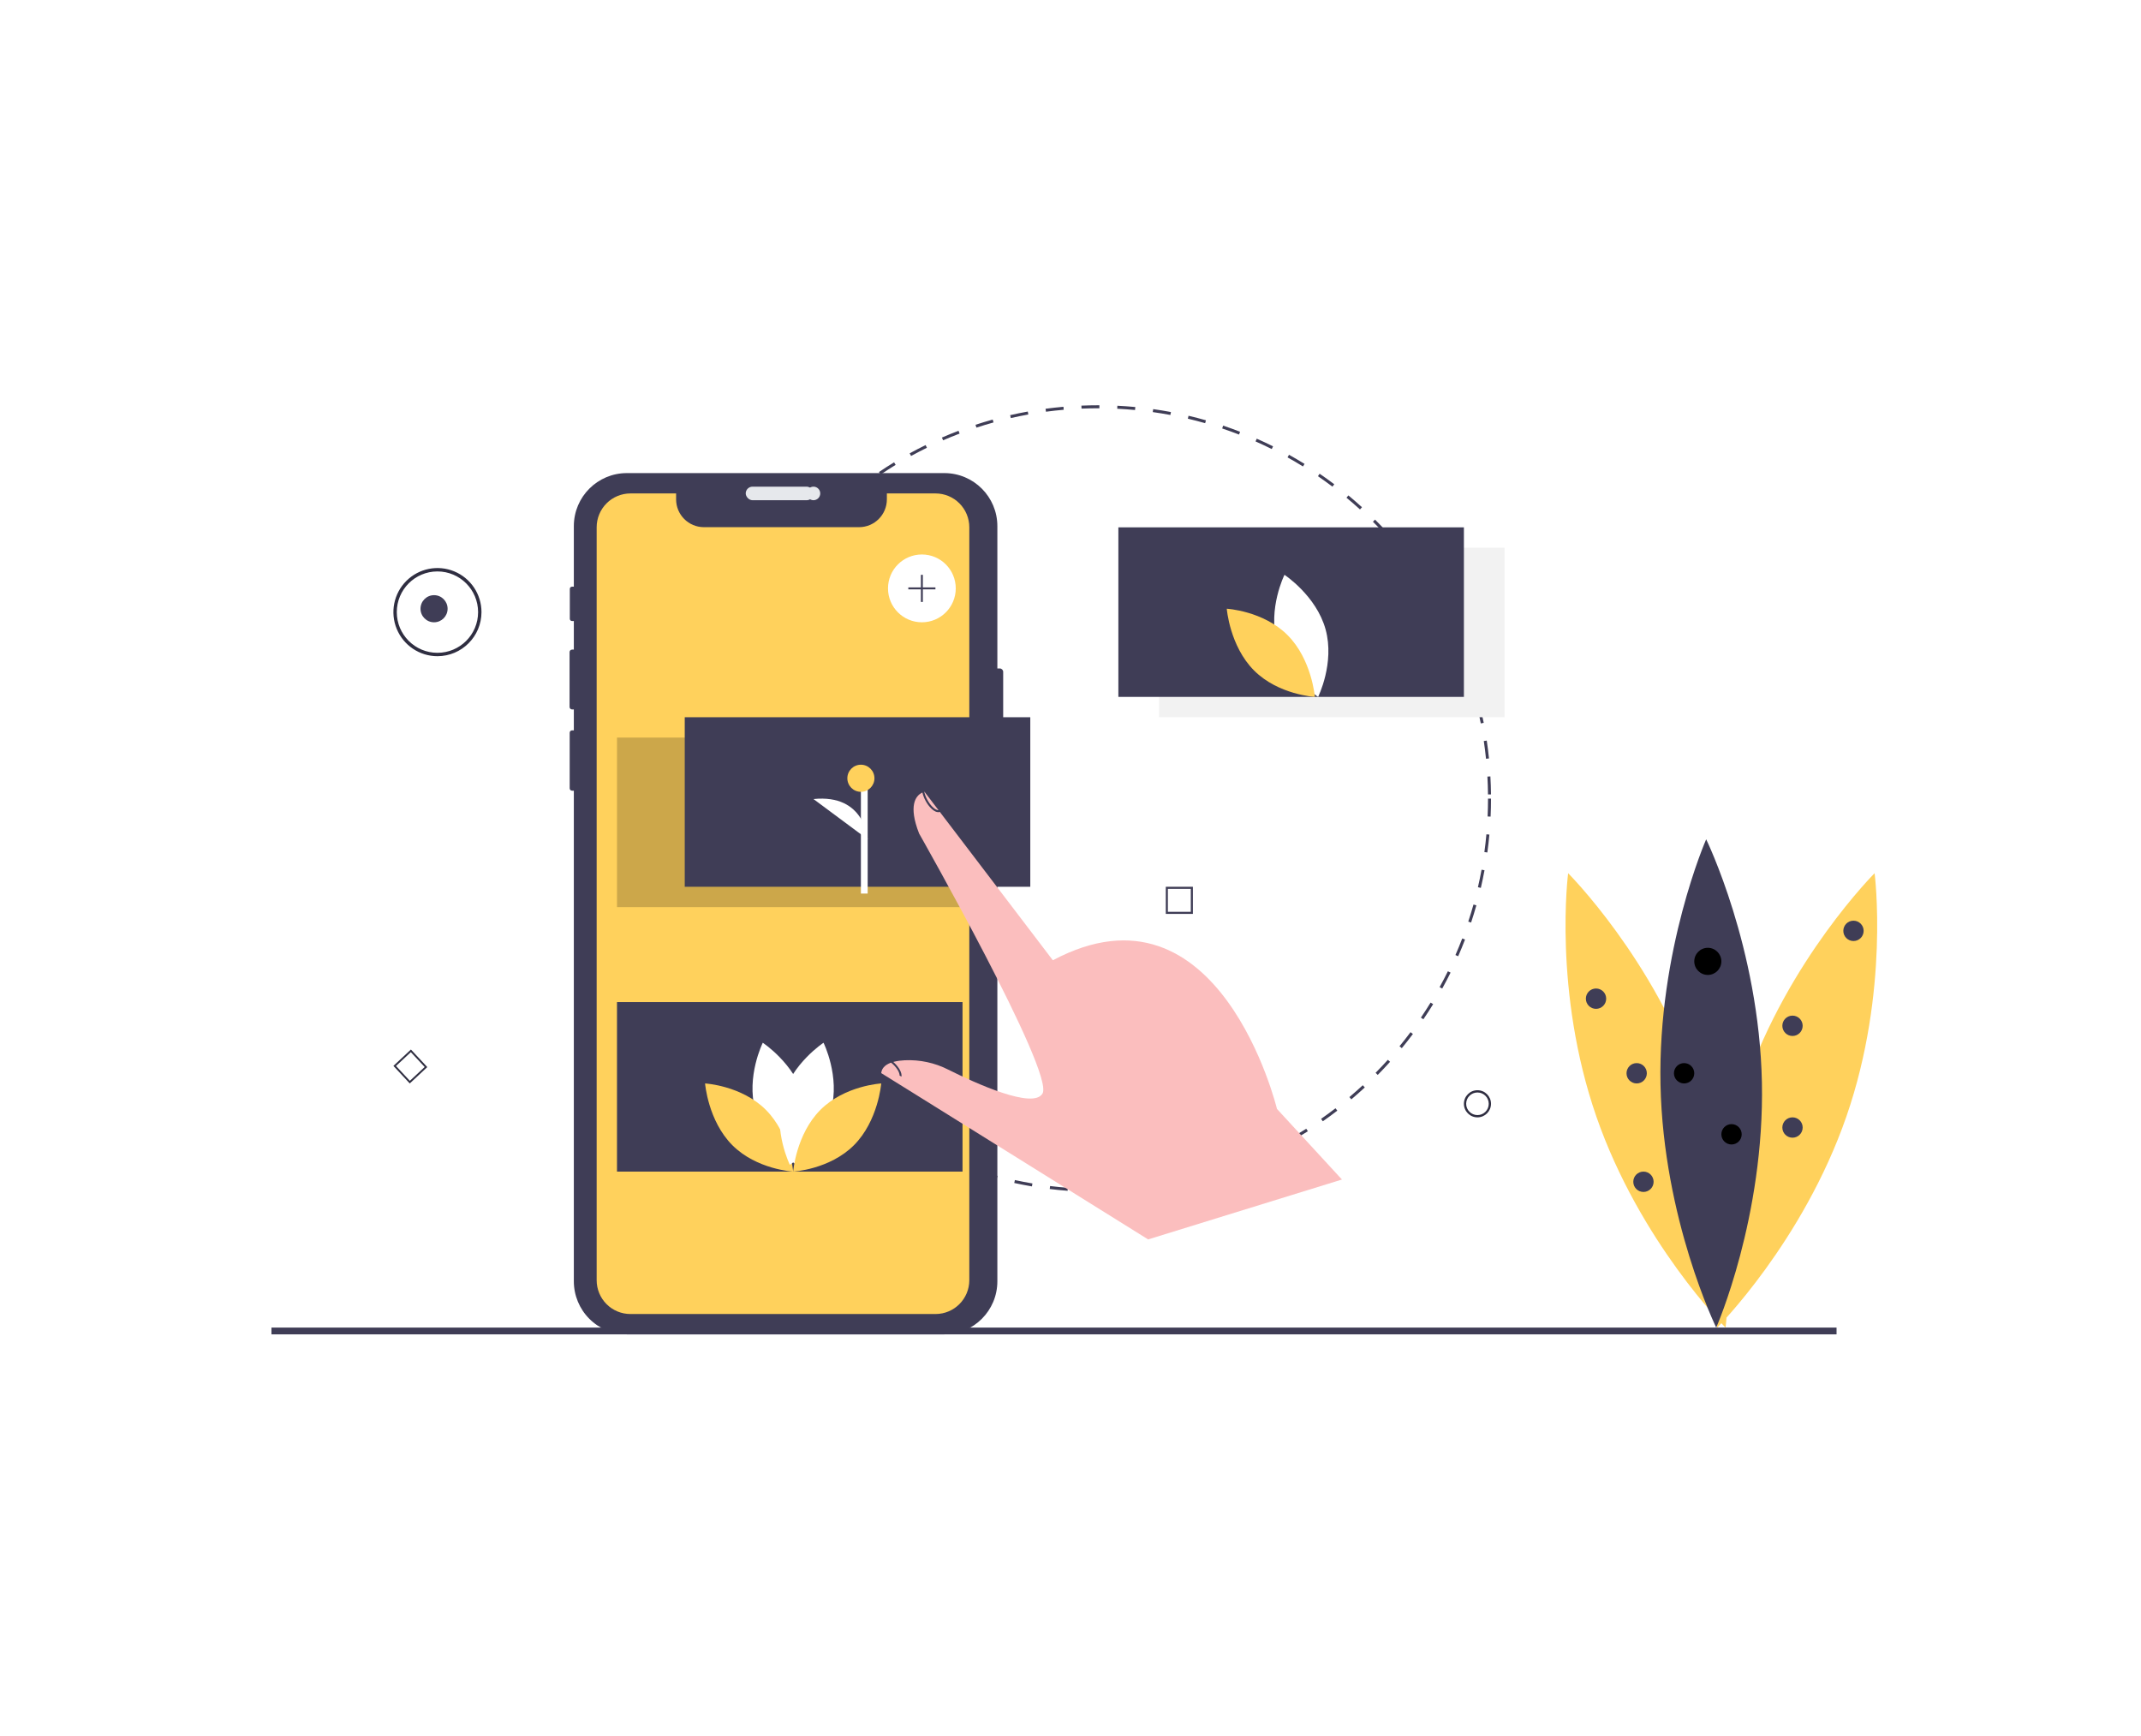 <?xml version="1.0" encoding="UTF-8"?>
<svg width="560px" height="454px" viewBox="0 0 560 454" version="1.1" xmlns="http://www.w3.org/2000/svg" xmlns:xlink="http://www.w3.org/1999/xlink">
    <!-- Generator: Sketch 61.2 (89653) - https://sketch.com -->
    <title>3</title>
    <desc>Created with Sketch.</desc>
    <g id="Agency-2" stroke="none" strokewidth="1" fill="none" fill-rule="evenodd">
        <g id="Agency-1" transform="translate(-172, -1602)">
            <g id="3" transform="translate(172, 1602)">
                <rect id="Rectangle-Copy-16" fill="#FFFFFF" x="0" y="0" width="560" height="454"></rect>
                <g id="undraw_drag_5i9w" transform="translate(71, 106)" fill-rule="nonzero">
                    <path d="M216.203,205.752 C215.118,205.752 214.023,205.735 212.948,205.701 L212.972,204.919 C214.516,204.968 216.091,204.981 217.643,204.96 L217.653,205.742 C217.17,205.748 216.687,205.752 216.203,205.752 Z M222.356,205.57 L222.31,204.79 C223.856,204.698 225.422,204.57 226.965,204.408 L227.046,205.186 C225.492,205.349 223.914,205.479 222.356,205.57 L222.356,205.57 Z M208.249,205.449 C206.69,205.329 205.115,205.172 203.566,204.982 L203.662,204.206 C205.198,204.394 206.761,204.55 208.309,204.668 L208.249,205.449 Z M231.713,204.588 L231.596,203.815 C233.132,203.582 234.68,203.311 236.196,203.009 L236.348,203.777 C234.821,204.08 233.261,204.353 231.713,204.588 L231.713,204.588 Z M198.91,204.302 C197.37,204.041 195.815,203.741 194.29,203.409 L194.455,202.644 C195.97,202.974 197.512,203.272 199.041,203.531 L198.91,204.302 Z M240.942,202.752 L240.754,201.993 C242.262,201.62 243.778,201.207 245.261,200.767 L245.483,201.517 C243.989,201.961 242.461,202.377 240.942,202.752 L240.942,202.752 Z M189.715,202.304 C188.204,201.902 186.684,201.459 185.196,200.988 L185.432,200.243 C186.908,200.71 188.417,201.149 189.916,201.548 L189.715,202.304 Z M249.963,200.074 L249.706,199.335 C251.17,198.826 252.641,198.275 254.081,197.699 L254.371,198.425 C252.921,199.006 251.437,199.561 249.963,200.074 Z M180.731,199.461 C179.264,198.921 177.788,198.339 176.343,197.73 L176.647,197.009 C178.08,197.613 179.545,198.191 181.001,198.727 L180.731,199.461 Z M258.689,196.579 L258.366,195.867 C259.771,195.228 261.184,194.546 262.564,193.839 L262.92,194.536 C261.529,195.248 260.105,195.935 258.689,196.579 L258.689,196.579 Z M172.041,195.799 C170.631,195.126 169.215,194.411 167.834,193.672 L168.202,192.982 C169.573,193.715 170.978,194.425 172.377,195.093 L172.041,195.799 Z M267.052,192.3 L266.665,191.621 C268.013,190.851 269.358,190.042 270.663,189.216 L271.081,189.877 C269.766,190.71 268.411,191.525 267.052,192.3 L267.052,192.3 Z M163.73,191.354 C162.388,190.556 161.045,189.713 159.737,188.851 L160.167,188.198 C161.465,189.054 162.798,189.889 164.129,190.682 L163.73,191.354 Z M274.995,187.271 L274.548,186.63 C275.817,185.743 277.083,184.813 278.311,183.868 L278.788,184.488 C277.55,185.441 276.274,186.377 274.995,187.271 L274.995,187.271 Z M155.864,186.169 C154.602,185.252 153.342,184.291 152.118,183.313 L152.606,182.702 C153.821,183.672 155.071,184.626 156.323,185.536 L155.864,186.169 Z M282.451,181.536 L281.947,180.937 C283.13,179.938 284.307,178.898 285.446,177.843 L285.976,178.418 C284.829,179.48 283.642,180.529 282.451,181.536 L282.451,181.536 Z M148.507,180.29 C147.332,179.26 146.164,178.189 145.037,177.106 L145.579,176.541 C146.697,177.616 147.856,178.679 149.022,179.701 L148.507,180.29 Z M289.357,175.141 L288.801,174.592 C289.891,173.486 290.97,172.342 292.006,171.191 L292.587,171.714 C291.543,172.874 290.456,174.027 289.357,175.141 L289.357,175.141 Z M141.717,173.768 C140.639,172.633 139.575,171.46 138.553,170.282 L139.144,169.77 C140.157,170.939 141.214,172.103 142.284,173.228 L141.717,173.768 Z M295.657,168.143 L295.054,167.646 C296.039,166.446 297.009,165.208 297.937,163.966 L298.563,164.434 C297.628,165.686 296.65,166.934 295.657,168.143 L295.657,168.143 Z M135.551,166.658 C134.583,165.433 133.63,164.169 132.718,162.901 L133.352,162.444 C134.257,163.703 135.203,164.957 136.164,166.173 L135.551,166.658 Z M301.296,160.596 L300.65,160.157 C301.522,158.872 302.375,157.55 303.187,156.226 L303.854,156.636 C303.035,157.969 302.175,159.302 301.296,160.596 L301.296,160.596 Z M130.06,159.02 C129.208,157.713 128.374,156.368 127.582,155.022 L128.255,154.625 C129.042,155.961 129.869,157.295 130.714,158.592 L130.06,159.02 Z M306.227,152.561 L305.543,152.183 C306.293,150.824 307.022,149.428 307.71,148.034 L308.411,148.381 C307.718,149.785 306.983,151.192 306.227,152.561 L306.227,152.561 Z M125.29,150.916 C124.561,149.537 123.854,148.122 123.189,146.711 L123.896,146.378 C124.556,147.778 125.257,149.182 125.981,150.55 L125.29,150.916 Z M310.401,144.104 L309.685,143.79 C310.308,142.366 310.906,140.908 311.463,139.457 L312.192,139.737 C311.631,141.2 311.028,142.669 310.401,144.104 L310.401,144.104 Z M121.284,142.416 C120.684,140.977 120.111,139.504 119.578,138.039 L120.313,137.771 C120.841,139.225 121.411,140.687 122.005,142.115 L121.284,142.416 Z M313.781,135.291 L313.039,135.045 C313.527,133.573 313.987,132.07 314.407,130.575 L315.159,130.787 C314.736,132.293 314.272,133.808 313.781,135.291 L313.781,135.291 Z M118.073,133.576 C117.608,132.085 117.171,130.562 116.774,129.049 L117.53,128.85 C117.924,130.352 118.357,131.864 118.819,133.343 L118.073,133.576 Z M316.328,126.224 L315.567,126.047 C315.917,124.539 316.237,122.999 316.518,121.471 L317.287,121.612 C317.003,123.153 316.681,124.704 316.328,126.224 L316.328,126.224 Z M115.685,124.466 C115.359,122.938 115.064,121.382 114.809,119.839 L115.58,119.71 C115.834,121.242 116.126,122.787 116.45,124.303 L115.685,124.466 Z M318.032,116.962 L317.257,116.856 C317.467,115.324 317.645,113.762 317.785,112.212 L318.563,112.283 C318.422,113.844 318.243,115.418 318.032,116.962 L318.032,116.962 Z M114.145,115.176 C113.961,113.628 113.809,112.05 113.695,110.488 L114.475,110.431 C114.588,111.982 114.738,113.547 114.921,115.084 L114.145,115.176 Z M318.882,107.584 L318.101,107.549 C318.17,105.999 318.206,104.426 318.206,102.876 L318.987,102.876 C318.987,104.438 318.952,106.022 318.882,107.584 L318.882,107.584 Z M113.458,105.784 C113.431,104.825 113.418,103.846 113.418,102.876 C113.418,102.274 113.423,101.673 113.433,101.073 L114.215,101.087 C114.205,101.682 114.199,102.278 114.199,102.876 C114.2,103.839 114.213,104.81 114.239,105.763 L113.458,105.784 Z M318.2,101.785 C318.184,100.233 318.132,98.661 318.046,97.112 L318.826,97.068 C318.913,98.63 318.965,100.214 318.982,101.776 L318.2,101.785 Z M114.4,96.417 L113.62,96.368 C113.718,94.805 113.852,93.226 114.02,91.675 L114.797,91.759 C114.631,93.298 114.497,94.865 114.4,96.417 Z M317.681,92.452 C317.524,90.91 317.33,89.349 317.103,87.814 L317.877,87.7 C318.105,89.247 318.301,90.819 318.458,92.373 L317.681,92.452 Z M115.406,87.125 L114.633,87.006 C114.873,85.458 115.151,83.898 115.46,82.369 L116.226,82.524 C115.919,84.042 115.643,85.59 115.406,87.125 Z M316.315,83.208 C316.017,81.681 315.68,80.145 315.315,78.642 L316.074,78.457 C316.442,79.972 316.781,81.52 317.082,83.057 L316.315,83.208 Z M117.257,77.965 L116.499,77.775 C116.879,76.26 117.299,74.732 117.749,73.234 L118.497,73.459 C118.051,74.946 117.634,76.462 117.257,77.965 Z M314.106,74.127 C313.67,72.637 313.193,71.139 312.69,69.673 L313.429,69.418 C313.937,70.896 314.417,72.406 314.856,73.907 L314.106,74.127 Z M119.948,69.002 L119.211,68.743 C119.73,67.264 120.291,65.778 120.877,64.326 L121.602,64.62 C121.02,66.06 120.463,67.535 119.948,69.002 Z M311.07,65.289 C310.5,63.849 309.889,62.404 309.255,60.994 L309.968,60.672 C310.607,62.094 311.223,63.549 311.797,65 L311.07,65.289 Z M123.456,60.32 L122.746,59.993 C123.399,58.57 124.093,57.143 124.811,55.752 L125.506,56.111 C124.793,57.491 124.104,58.907 123.456,60.32 Z M307.245,56.785 C306.545,55.404 305.804,54.02 305.042,52.672 L305.722,52.287 C306.49,53.645 307.237,55.04 307.942,56.432 L307.245,56.785 Z M127.746,52.002 L127.069,51.611 C127.848,50.256 128.671,48.9 129.513,47.58 L130.172,48.001 C129.336,49.311 128.52,50.657 127.746,52.002 Z M302.653,48.663 C301.827,47.347 300.962,46.036 300.082,44.766 L300.724,44.32 C301.611,45.6 302.483,46.921 303.315,48.247 L302.653,48.663 Z M132.777,44.116 L132.138,43.666 C133.039,42.386 133.981,41.112 134.939,39.876 L135.557,40.356 C134.606,41.582 133.671,42.847 132.777,44.116 Z M297.336,40.99 C296.394,39.755 295.413,38.528 294.42,37.342 L295.019,36.839 C296.02,38.034 297.008,39.271 297.957,40.515 L297.336,40.99 Z M138.504,36.727 L137.909,36.219 C138.92,35.031 139.974,33.847 141.041,32.703 L141.613,33.236 C140.554,34.373 139.508,35.547 138.504,36.727 Z M291.341,33.829 C290.291,32.685 289.201,31.551 288.104,30.46 L288.655,29.905 C289.761,31.005 290.858,32.147 291.916,33.299 L291.341,33.829 Z M144.876,29.892 L144.329,29.333 C145.447,28.239 146.604,27.157 147.767,26.117 L148.287,26.701 C147.133,27.732 145.985,28.806 144.876,29.892 L144.876,29.892 Z M284.717,27.24 C283.567,26.196 282.378,25.165 281.186,24.178 L281.685,23.575 C282.886,24.57 284.083,25.608 285.242,26.661 L284.717,27.24 Z M151.84,23.668 L151.346,23.062 C152.555,22.076 153.804,21.104 155.06,20.173 L155.525,20.802 C154.279,21.726 153.039,22.69 151.84,23.668 L151.84,23.668 Z M277.519,21.279 C276.278,20.344 275,19.426 273.722,18.551 L274.164,17.905 C275.451,18.787 276.738,19.712 277.989,20.654 L277.519,21.279 Z M159.336,18.107 L158.9,17.458 C160.194,16.587 161.526,15.733 162.859,14.921 L163.265,15.59 C161.942,16.396 160.621,17.243 159.336,18.107 L159.336,18.107 Z M269.804,15.998 C268.483,15.18 267.127,14.382 265.773,13.627 L266.153,12.944 C267.518,13.705 268.885,14.509 270.216,15.333 L269.804,15.998 Z M167.304,13.256 L166.929,12.57 C168.298,11.82 169.701,11.093 171.101,10.407 L171.444,11.11 C170.056,11.79 168.663,12.512 167.304,13.256 Z M261.636,11.443 C260.245,10.75 258.82,10.08 257.401,9.452 L257.717,8.737 C259.147,9.369 260.583,10.044 261.985,10.743 L261.636,11.443 Z M175.676,9.157 L175.366,8.44 C176.796,7.819 178.259,7.224 179.715,6.671 L179.992,7.402 C178.548,7.951 177.096,8.542 175.676,9.157 L175.676,9.157 Z M253.078,7.657 C251.631,7.096 250.15,6.56 248.675,6.065 L248.924,5.323 C250.41,5.822 251.902,6.362 253.361,6.928 L253.078,7.657 Z M184.395,5.844 L184.151,5.1 C185.637,4.613 187.152,4.154 188.656,3.737 L188.865,4.49 C187.373,4.905 185.869,5.36 184.395,5.844 L184.395,5.844 Z M244.215,4.681 C242.724,4.255 241.203,3.859 239.695,3.503 L239.875,2.742 C241.395,3.1 242.927,3.5 244.429,3.928 L244.215,4.681 Z M193.392,3.345 L193.218,2.582 C194.741,2.234 196.292,1.916 197.829,1.639 L197.968,2.409 C196.443,2.684 194.903,2.999 193.392,3.345 Z M235.127,2.536 C233.605,2.25 232.054,1.996 230.519,1.78 L230.627,1.005 C232.175,1.223 233.737,1.479 235.271,1.767 L235.127,2.536 Z M202.581,1.685 L202.478,0.909 C204.025,0.703 205.599,0.529 207.155,0.393 L207.223,1.173 C205.678,1.307 204.117,1.48 202.581,1.685 L202.581,1.685 Z M225.88,1.236 C224.341,1.091 222.774,0.979 221.222,0.904 L221.26,0.122 C222.823,0.198 224.402,0.311 225.953,0.457 L225.88,1.236 Z M211.883,0.872 L211.851,0.091 C213.287,0.031 214.751,0 216.203,0 L216.556,0.001 L216.554,0.783 L216.203,0.782 C214.762,0.783 213.309,0.813 211.883,0.872 L211.883,0.872 Z" id="Shape" fill="#3F3D56"></path>
                    <path d="M315.443,186.241 C313.486,186.241 311.899,184.653 311.899,182.693 C311.899,180.734 313.486,179.146 315.443,179.146 C317.401,179.146 318.987,180.734 318.987,182.693 C318.985,184.652 317.4,186.239 315.443,186.241 L315.443,186.241 Z M315.443,179.737 C313.812,179.737 312.489,181.061 312.489,182.693 C312.489,184.326 313.812,185.65 315.443,185.65 C317.074,185.65 318.397,184.326 318.397,182.693 C318.395,181.062 317.074,179.739 315.443,179.737 L315.443,179.737 Z" id="Shape" fill="#2F2E41"></path>
                    <path d="M191.392,69.725 L191.392,95.253 C191.391,95.744 190.994,96.141 190.503,96.143 L189.87,96.143 L189.87,229.125 C189.869,236.788 183.661,243 176.002,243 L92.957,243 C89.28,243 85.753,241.538 83.153,238.935 C80.553,236.333 79.093,232.804 79.093,229.125 L79.093,100.807 L78.635,100.807 C78.289,100.807 78.007,100.527 78.006,100.181 L78.006,85.653 C78.006,85.486 78.072,85.325 78.19,85.207 C78.308,85.089 78.468,85.023 78.635,85.023 L79.093,85.023 L79.093,79.551 L78.631,79.551 C78.268,79.549 77.975,79.254 77.975,78.89 L77.975,64.56 C77.975,64.197 78.269,63.904 78.631,63.903 L79.093,63.903 L79.093,56.433 L78.623,56.433 C78.469,56.433 78.32,56.372 78.211,56.262 C78.102,56.153 78.04,56.004 78.041,55.85 L78.041,48.03 C78.04,47.707 78.301,47.444 78.623,47.443 L79.093,47.443 L79.093,31.609 C79.094,23.948 85.3,17.737 92.957,17.737 L176.002,17.737 C183.66,17.737 189.868,23.947 189.87,31.609 L189.87,68.835 L190.503,68.835 C190.994,68.836 191.391,69.234 191.392,69.725 Z" id="Path" fill="#3F3D56"></path>
                    <rect id="Rectangle" fill="#E6E8EC" x="124.051" y="21.285" width="17.722" height="3.547" rx="1.774"></rect>
                    <ellipse id="Oval" fill="#E6E8EC" cx="141.772" cy="23.058" rx="1.772" ry="1.774"></ellipse>
                    <path d="M182.532,31.907 L182.532,228.834 C182.529,233.72 178.576,237.679 173.699,237.679 L93.896,237.679 C91.553,237.683 89.304,236.753 87.647,235.093 C85.99,233.434 85.06,231.182 85.063,228.834 L85.063,31.907 C85.063,29.56 85.994,27.309 87.65,25.65 C89.307,23.991 91.553,23.058 93.896,23.058 L105.84,23.058 L105.84,24.594 C105.84,28.618 109.096,31.879 113.113,31.879 L153.699,31.879 C157.715,31.879 160.971,28.618 160.971,24.594 L160.971,23.058 L173.699,23.058 C176.042,23.058 178.289,23.99 179.946,25.649 C181.602,27.309 182.532,29.56 182.532,31.907 Z" id="Path" fill="#FFD15C"></path>
                    <rect id="Rectangle" fill="#000000" opacity="0.2" x="90.38" y="86.912" width="90.38" height="44.343"></rect>
                    <rect id="Rectangle" fill="#F2F2F2" x="232.152" y="37.248" width="90.38" height="44.343"></rect>
                    <rect id="Rectangle" fill="#3F3D56" x="90.38" y="156.088" width="90.38" height="44.343"></rect>
                    <ellipse id="Oval" fill="#FFFFFF" cx="170.127" cy="47.891" rx="8.861" ry="8.869"></ellipse>
                    <polygon id="Path" fill="#3F3D56" points="173.671 47.637 170.379 47.637 170.379 44.343 169.873 44.343 169.873 47.637 166.582 47.637 166.582 48.144 169.873 48.144 169.873 51.438 170.379 51.438 170.379 48.144 173.671 48.144"></polygon>
                    <rect id="Rectangle" fill="#3F3D56" x="221.519" y="31.927" width="90.38" height="44.343"></rect>
                    <path d="M263.012,61.993 C265.443,70.81 273.768,76.27 273.768,76.27 C273.768,76.27 278.152,67.436 275.722,58.62 C273.291,49.803 264.966,44.343 264.966,44.343 C264.966,44.343 260.582,53.177 263.012,61.993 Z" id="Path" fill="#FFFFFF"></path>
                    <path d="M265.773,60.114 C272.134,66.482 272.911,76.27 272.911,76.27 C272.911,76.27 263.374,75.735 257.012,69.367 C250.65,63 249.873,53.212 249.873,53.212 C249.873,53.212 259.411,53.747 265.773,60.114 Z" id="Path" fill="#FFD15C"></path>
                    <path d="M126.557,184.38 C128.987,193.197 137.312,198.657 137.312,198.657 C137.312,198.657 141.697,189.823 139.266,181.007 C136.836,172.19 128.511,166.73 128.511,166.73 C128.511,166.73 124.126,175.564 126.557,184.38 Z" id="Path" fill="#FFFFFF"></path>
                    <path d="M129.317,184.275 C135.679,190.642 136.456,200.431 136.456,200.431 C136.456,200.431 126.918,199.895 120.557,193.528 C114.195,187.16 113.418,177.372 113.418,177.372 C113.418,177.372 122.955,177.908 129.317,184.275 Z" id="Path" fill="#FFD15C"></path>
                    <path d="M146.355,184.38 C143.924,193.197 135.599,198.657 135.599,198.657 C135.599,198.657 131.215,189.823 133.645,181.007 C136.076,172.19 144.401,166.73 144.401,166.73 C144.401,166.73 148.785,175.564 146.355,184.38 Z" id="Path" fill="#FFFFFF"></path>
                    <path d="M143.594,184.275 C137.233,190.642 136.456,200.431 136.456,200.431 C136.456,200.431 145.993,199.895 152.355,193.528 C158.717,187.16 159.494,177.372 159.494,177.372 C159.494,177.372 149.956,177.908 143.594,184.275 Z" id="Path" fill="#FFD15C"></path>
                    <path d="M241.013,133.029 L233.924,133.029 L233.924,125.934 L241.013,125.934 L241.013,133.029 Z M234.469,132.483 L240.467,132.483 L240.467,126.48 L234.469,126.48 L234.469,132.483 Z" id="Shape" fill="#3F3D56"></path>
                    <path d="M36.175,177.372 L31.899,172.784 L36.483,168.504 L40.759,173.092 L36.175,177.372 Z M32.58,172.807 L36.199,176.69 L40.078,173.069 L36.46,169.186 L32.58,172.807 Z" id="Shape" fill="#2F2E41"></path>
                    <ellipse id="Oval" fill="#3F3D56" cx="42.532" cy="53.212" rx="3.544" ry="3.547"></ellipse>
                    <path d="M43.418,65.628 C38.759,65.628 34.559,62.819 32.776,58.511 C30.993,54.203 31.978,49.244 35.273,45.946 C38.567,42.649 43.522,41.663 47.826,43.447 C52.13,45.232 54.937,49.436 54.937,54.099 C54.93,60.463 49.777,65.621 43.418,65.628 Z M43.418,43.457 C37.546,43.457 32.785,48.221 32.785,54.099 C32.785,59.976 37.546,64.741 43.418,64.741 C49.29,64.741 54.051,59.976 54.051,54.099 C54.044,48.224 49.287,43.463 43.418,43.457 L43.418,43.457 Z" id="Shape" fill="#2F2E41"></path>
                    <rect id="Rectangle" fill="#3F3D56" x="0" y="241.226" width="409.367" height="1.774"></rect>
                    <rect id="Rectangle" fill="#3F3D56" x="108.101" y="81.591" width="90.38" height="44.343"></rect>
                    <rect id="Rectangle" fill="#FFFFFF" x="154.177" y="97.555" width="1.772" height="30.153"></rect>
                    <ellipse id="Oval" fill="#FFD15C" cx="154.177" cy="97.555" rx="3.544" ry="3.547"></ellipse>
                    <path d="M155.949,113.518 C155.949,113.518 155.29,101.603 141.772,102.988" id="Path" fill="#FFFFFF"></path>
                    <path d="M280,202.503 L229.305,218.168 L166.243,178.863 L166.24,178.861 L166.033,178.735 L165.999,178.712 L165.498,178.402 L159.494,174.67 C159.505,174.57 159.519,174.472 159.539,174.377 C159.631,173.915 159.844,173.486 160.156,173.132 C160.265,173.005 160.385,172.887 160.513,172.779 L160.516,172.779 C160.573,172.732 160.632,172.684 160.694,172.64 C160.757,172.592 160.822,172.547 160.89,172.505 C162.051,171.736 163.801,171.409 165.625,171.311 C169.564,171.126 173.483,171.965 176.99,173.744 C184.079,177.286 199.316,184.254 201.692,179.985 C204.807,174.391 169.406,112.012 169.406,112.012 C166.492,104.613 168.624,102.196 169.961,101.435 C170.001,101.413 170.04,101.39 170.077,101.371 C170.219,101.299 170.366,101.237 170.516,101.186 C170.595,101.158 170.675,101.135 170.757,101.116 C170.778,101.11 170.8,101.106 170.822,101.102 L175.518,107.267 L175.589,107.36 L175.841,107.693 L175.917,107.793 L204.383,145.159 C247.997,121.942 263.007,184.041 263.007,184.041 L280,202.503 Z" id="Path" fill="#FBBEBE"></path>
                    <path d="M175.443,105.763 C175.253,106.177 174.85,106.435 174.414,106.423 C174.272,106.422 174.132,106.402 173.995,106.364 C173.045,106.094 171.945,104.994 171.122,103.493 C170.32,102.027 169.991,100.552 170.177,99.574 C170.305,99.504 170.437,99.445 170.573,99.396 C170.644,99.369 170.717,99.346 170.79,99.328 C170.461,100.01 170.657,101.56 171.567,103.223 C172.31,104.585 173.316,105.614 174.125,105.841 C174.326,105.929 174.554,105.913 174.741,105.799 C174.929,105.684 175.056,105.483 175.083,105.256 L175.147,105.345 L175.374,105.665 L175.443,105.763 Z" id="Path" fill="#3F3D56"></path>
                    <path d="M164.783,175.599 L164.752,175.579 L164.301,175.308 C164.304,174.612 163.753,173.472 162.537,172.326 C161.51,171.367 160.317,170.736 159.494,170.707 C159.592,170.596 159.699,170.493 159.815,170.399 L159.817,170.399 C159.868,170.358 159.922,170.316 159.978,170.277 C161.088,170.591 162.093,171.177 162.894,171.977 C164.23,173.235 164.964,174.668 164.783,175.599 Z" id="Path" fill="#3F3D56"></path>
                    <path d="M372.956,177.597 C384.326,210.414 380.333,241.226 380.333,241.226 C380.333,241.226 357.907,218.833 346.537,186.016 C335.168,153.2 339.161,122.387 339.161,122.387 C339.161,122.387 361.587,144.78 372.956,177.597 Z" id="Path" fill="#FFD15C"></path>
                    <path d="M385.525,177.597 C374.155,210.414 378.148,241.226 378.148,241.226 C378.148,241.226 400.574,218.833 411.944,186.016 C423.313,153.2 419.32,122.387 419.32,122.387 C419.32,122.387 396.894,144.78 385.525,177.597 Z" id="Path" fill="#FFD15C"></path>
                    <path d="M389.843,177.084 C390.57,212.35 377.897,241.226 377.897,241.226 C377.897,241.226 364.047,212.926 363.321,177.66 C362.595,142.394 375.267,113.518 375.267,113.518 C375.267,113.518 389.117,141.819 389.843,177.084 Z" id="Path" fill="#3F3D56"></path>
                    <ellipse id="Oval" fill="#000000" cx="375.696" cy="145.445" rx="3.544" ry="3.547"></ellipse>
                    <ellipse id="Oval" fill="#000000" cx="369.494" cy="174.712" rx="2.658" ry="2.661"></ellipse>
                    <ellipse id="Oval" fill="#3F3D56" cx="346.456" cy="155.201" rx="2.658" ry="2.661"></ellipse>
                    <ellipse id="Oval" fill="#3F3D56" cx="413.797" cy="137.464" rx="2.658" ry="2.661"></ellipse>
                    <ellipse id="Oval" fill="#3F3D56" cx="357.089" cy="174.712" rx="2.658" ry="2.661"></ellipse>
                    <ellipse id="Oval" fill="#3F3D56" cx="397.848" cy="162.296" rx="2.658" ry="2.661"></ellipse>
                    <ellipse id="Oval" fill="#3F3D56" cx="358.861" cy="203.091" rx="2.658" ry="2.661"></ellipse>
                    <ellipse id="Oval" fill="#3F3D56" cx="397.848" cy="188.901" rx="2.658" ry="2.661"></ellipse>
                    <ellipse id="Oval" fill="#000000" cx="381.899" cy="190.675" rx="2.658" ry="2.661"></ellipse>
                </g>
            </g>
        </g>
    </g>
</svg>